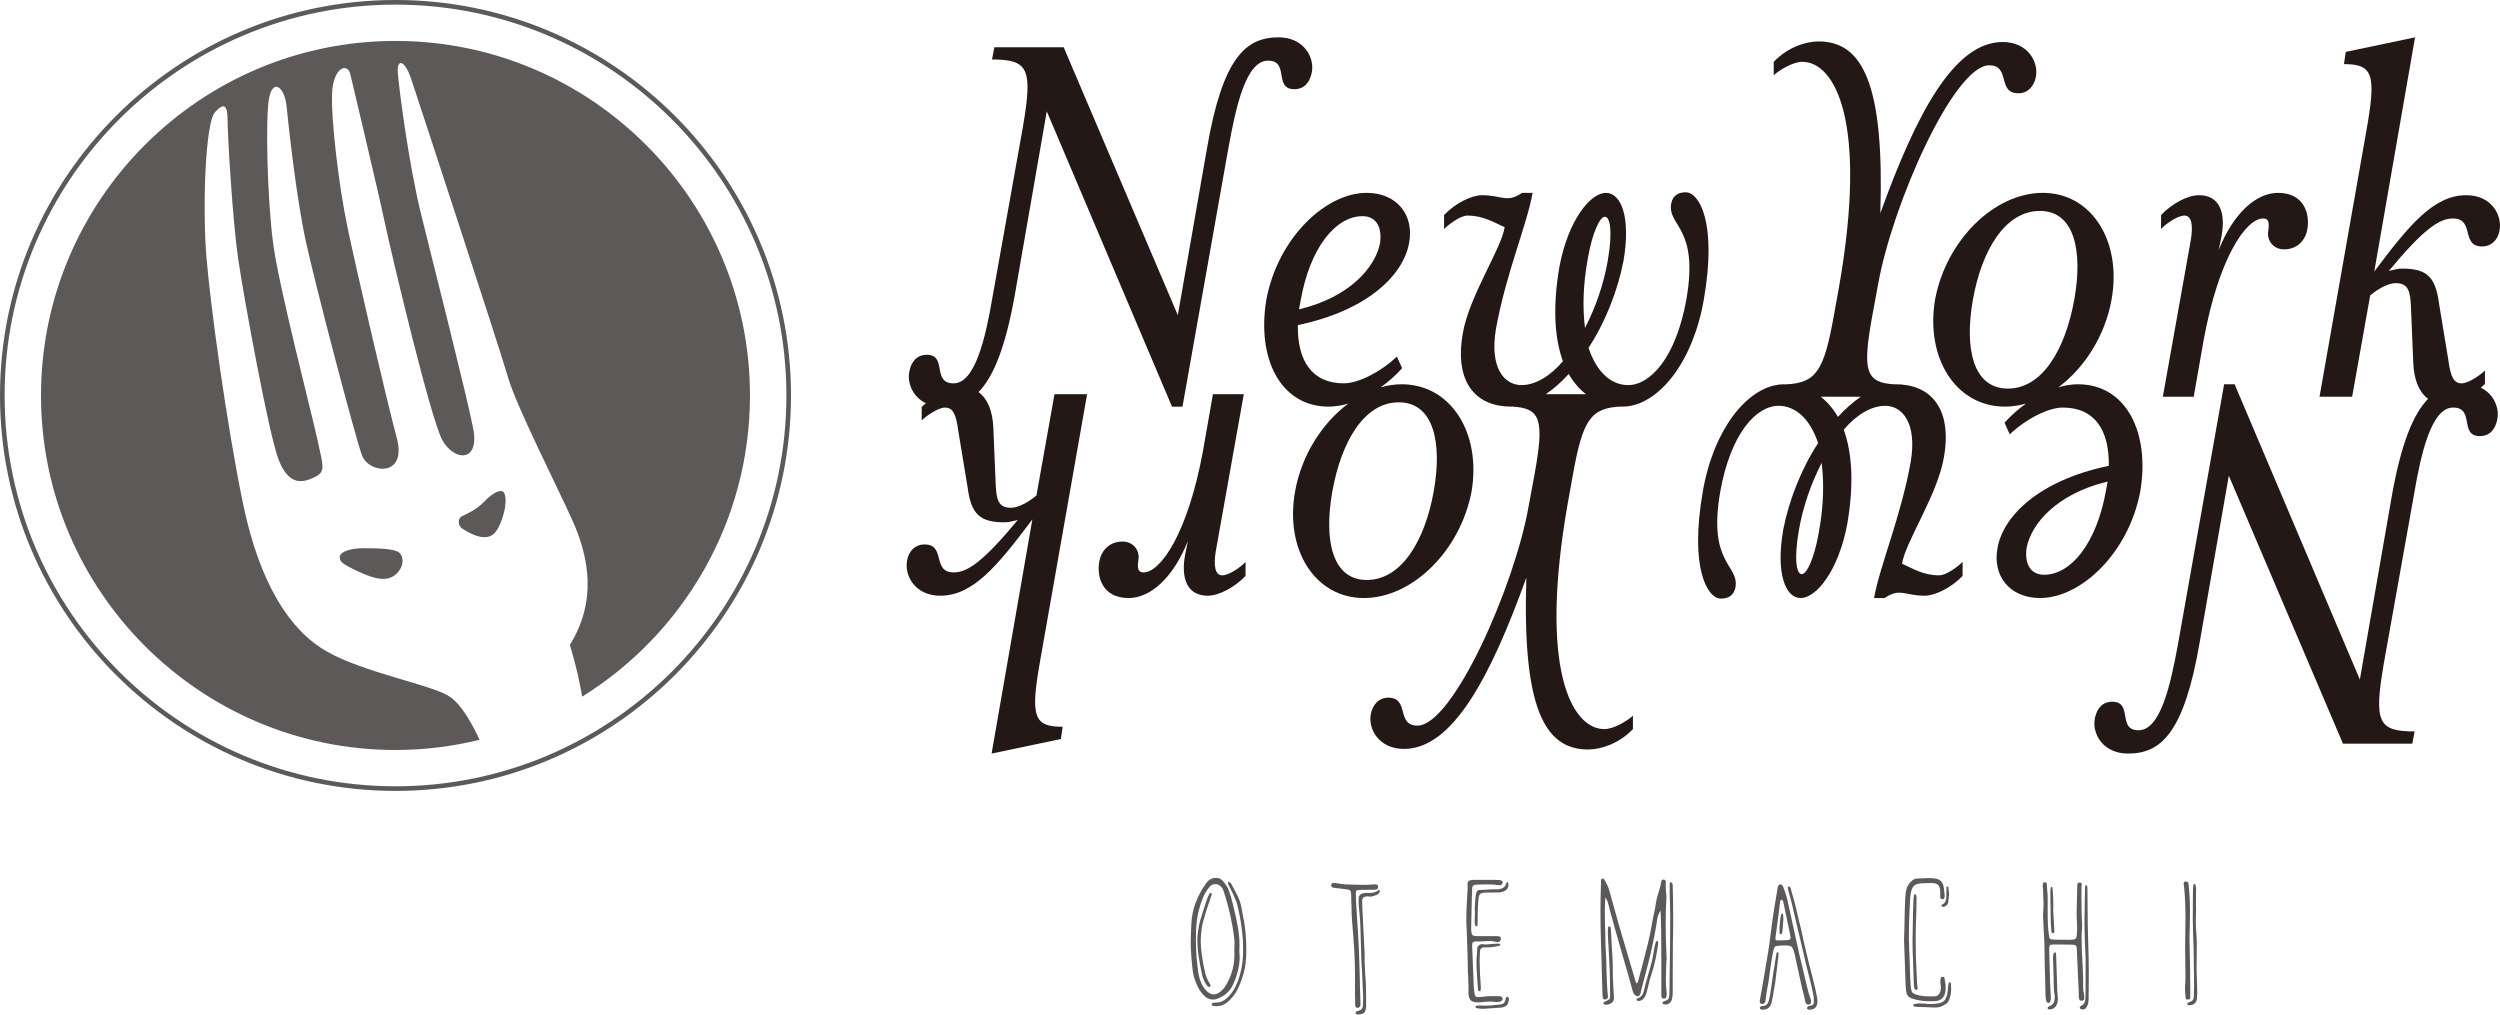 <?xml version="1.0" encoding="iso-8859-1"?>
<!-- Generator: Adobe Illustrator 24.3.0, SVG Export Plug-In . SVG Version: 6.00 Build 0)  -->
<svg version="1.1" id="&#x30EC;&#x30A4;&#x30E4;&#x30FC;_1"
	 xmlns="http://www.w3.org/2000/svg" xmlns:xlink="http://www.w3.org/1999/xlink" x="0px" y="0px" viewBox="0 0 246.418 100"
	 style="enable-background:new 0 0 246.418 100;" xml:space="preserve">
<g>
	<path style="fill:#5C5958;" d="M47.733,52.95c-0.848,0-1.862-0.64-2.224-0.891c-0.357-0.252-0.417-0.939,0-1.164
		c0.419-0.218,1.356-0.57,2.181-1.415c0.824-0.846,1.425-1.157,1.807-1.061c0.383,0.092,0.503,1.179,0.031,2.605
		C49.051,52.454,48.578,52.95,47.733,52.95 M57.383,68.667c-0.462-2.757-1.216-5.099-1.216-5.099
		c2.667-4.296,1.903-8.581,0.287-12.201c-1.62-3.617-5.532-11.247-6.388-14.2c-0.852-2.954-8.861-27.352-9.526-29.351
		c-0.667-2.003-1.429-2.003-1.333-0.671c0.095,1.34,1.045,8.861,2.286,13.916c1.237,5.053,4.474,17.729,5.145,21.162
		c0.664,3.428-1.907,3.239-3.05,1.138c-1.143-2.101-4.954-18.107-5.621-21.248c-0.665-3.149-3.143-13.535-3.431-14.78
		C34.251,6.1,32.821,6.67,32.729,9.247c-0.1,2.574,0.661,9.05,1.521,13.147c0.854,4.1,3.811,16.865,4.861,20.777
		c1.047,3.912-2.762,3.525-3.431,1.713c-0.667-1.806-4.572-16.677-5.525-21.058c-0.958-4.383-1.717-11.436-1.907-13.347
		c-0.19-1.903-1.335-2.76-1.72-0.85c-0.379,1.905-0.188,9.907,0.385,14.289c0.568,4.389,3.811,16.78,4.379,19.442
		c0.577,2.674,0.861,3.146-0.378,3.723c-1.24,0.571-2.477,0.667-3.433-1.724c-0.953-2.377-3.427-15.911-4.001-19.82
		c-0.573-3.907-1.05-12.38-1.05-13.718c0-1.34-0.283-1.813-1.237-0.762c-0.952,1.041-1.239,9.244-0.86,14.102
		c0.386,4.856,2.006,16.674,3.623,24.489c1.623,7.818,4.578,12.488,8.291,14.585c3.72,2.092,10.198,3.242,12.006,4.382
		c1.316,0.825,2.475,3.116,3.015,4.302c-2.659,0.651-5.428,1.006-8.284,1.006c-19.268,0-34.942-15.674-34.942-34.942
		c0-19.272,15.674-34.948,34.942-34.948c19.263,0,34.939,15.676,34.939,34.948C73.923,51.494,67.306,62.49,57.383,68.667
		 M39.015,56.612c-0.857,0.762-2.094,0.476-3.718-0.289c-1.619-0.762-1.808-0.952-1.808-1.431c0-0.468,0.954-0.856,2.379-0.856
		c1.435,0,3.097,0.045,3.527,0.473C39.779,54.892,39.873,55.847,39.015,56.612 M38.984,77.958C17.488,77.958,0,60.473,0,38.982
		C0,17.487,17.488,0,38.984,0C60.48,0,77.968,17.487,77.968,38.982C77.968,60.473,60.48,77.958,38.984,77.958z M38.984,0.456
		c-21.245,0-38.529,17.283-38.529,38.526c0,21.24,17.284,38.52,38.529,38.52c21.245,0,38.529-17.28,38.529-38.52
		C77.513,17.738,60.229,0.456,38.984,0.456z"/>
	<g>
		<path style="fill:#5C5958;" d="M122.157,93.75c0.022,0.241,0.033,0.427,0.033,0.558c0,0.864-0.213,1.766-0.64,2.707
			c-0.295,0.689-0.837,1.17-1.624,1.444c-0.099,0.044-0.224,0.066-0.377,0.066c-0.285,0-0.547-0.104-0.787-0.312
			c-0.383-0.339-0.684-0.814-0.902-1.427c-0.142-0.35-0.238-0.695-0.287-1.034c-0.049-0.339-0.096-0.804-0.139-1.394l-0.033-0.476
			c-0.022-0.219-0.033-0.552-0.033-1.001c0-0.415,0.022-1.05,0.066-1.903c0.066-1.323,0.541-2.619,1.427-3.888
			c0.263-0.372,0.585-0.558,0.968-0.558c0.142,0,0.246,0.011,0.312,0.033c0.153,0.044,0.29,0.142,0.41,0.295
			c0.263,0.285,0.457,0.596,0.582,0.935c0.126,0.339,0.26,0.799,0.402,1.378c0.208,0.842,0.366,1.572,0.476,2.19
			c0.109,0.618,0.164,1.233,0.164,1.846C122.174,93.449,122.168,93.63,122.157,93.75z M121.665,93.75l0.017-0.771
			c0-0.24-0.011-0.416-0.033-0.525c-0.164-1.432-0.503-2.953-1.017-4.56c-0.055-0.186-0.137-0.339-0.246-0.459
			c-0.175-0.197-0.372-0.295-0.59-0.295c-0.23,0-0.432,0.104-0.607,0.312c-0.285,0.35-0.492,0.705-0.624,1.066
			c-0.416,1.007-0.64,2.078-0.673,3.215c-0.011,0.197-0.016,0.487-0.016,0.87c0,1.028,0.076,2.094,0.23,3.199
			c0.12,0.831,0.405,1.466,0.853,1.903c0.23,0.208,0.454,0.312,0.673,0.312c0.197,0,0.399-0.077,0.607-0.23
			c0.251-0.186,0.459-0.421,0.623-0.706C121.462,96.052,121.731,94.942,121.665,93.75z M118.909,89.731l-0.148,0.525
			c-0.153,0.47-0.252,0.842-0.295,1.115c-0.077,0.558-0.115,1.017-0.115,1.378c0,0.23,0.005,0.399,0.016,0.508
			c0.076,0.919,0.224,1.821,0.443,2.707c0.055,0.263,0.175,0.552,0.361,0.87c0.066,0.098,0.115,0.197,0.148,0.295
			c0.011,0.022-0.011,0.071-0.066,0.148c-0.011,0.011-0.025,0.016-0.041,0.016c-0.017,0-0.03-0.005-0.041-0.016
			c-0.077-0.022-0.126-0.049-0.147-0.082c-0.241-0.273-0.416-0.629-0.525-1.066c-0.153-0.7-0.271-1.318-0.353-1.854
			c-0.082-0.535-0.123-1.066-0.123-1.591c0-0.601,0.087-1.236,0.262-1.903c0.076-0.273,0.172-0.585,0.287-0.935
			c0.115-0.35,0.194-0.596,0.238-0.738l0.18-0.525c0.022-0.077,0.093-0.235,0.213-0.476c0.011-0.033,0.033-0.057,0.066-0.074
			c0.033-0.016,0.066-0.025,0.098-0.025c0.022,0,0.033,0.006,0.033,0.017c0.033,0.088,0.043,0.137,0.033,0.147l-0.41,1.23
			C118.98,89.501,118.942,89.61,118.909,89.731z M122.846,93.635c0,0.897-0.082,1.64-0.246,2.231
			c-0.175,0.656-0.399,1.241-0.673,1.755c-0.197,0.372-0.459,0.711-0.787,1.017c-0.361,0.361-0.777,0.541-1.247,0.541
			c-0.098,0-0.175-0.006-0.23-0.016c-0.033,0-0.066-0.008-0.098-0.025c-0.033-0.017-0.055-0.025-0.066-0.025
			c-0.077-0.033-0.098-0.082-0.066-0.148c0.011-0.011,0.027-0.033,0.049-0.066c0.022-0.033,0.038-0.049,0.049-0.049
			c0.153-0.022,0.268-0.033,0.344-0.033c0.383,0.011,0.738-0.137,1.066-0.443c0.492-0.459,0.859-1.039,1.099-1.739
			c0.273-0.776,0.432-1.553,0.476-2.329c0.011-0.153,0.016-0.388,0.016-0.705c0-1.4-0.191-2.865-0.574-4.396
			c-0.044-0.219-0.175-0.563-0.394-1.034c-0.033-0.076-0.197-0.41-0.492-1.001c-0.011-0.022-0.019-0.049-0.025-0.082
			c-0.006-0.033-0.014-0.06-0.025-0.082c0-0.011,0.016-0.033,0.049-0.066c0.033-0.033,0.055-0.038,0.066-0.016
			c0.022,0.011,0.055,0.03,0.098,0.057c0.044,0.028,0.076,0.058,0.098,0.09c0.328,0.58,0.577,1.061,0.746,1.444
			c0.17,0.383,0.282,0.799,0.336,1.247c0.011,0.077,0.03,0.172,0.058,0.287c0.027,0.115,0.046,0.211,0.057,0.287
			C122.742,91.333,122.846,92.432,122.846,93.635z"/>
		<path style="fill:#5C5958;" d="M133.559,96.046c0-0.798-0.025-1.597-0.075-2.395c-0.049-0.798-0.122-1.793-0.221-2.986
			c-0.033-0.448-0.05-0.891-0.05-1.329c-0.011-0.098-0.017-0.246-0.017-0.443c0-0.317-0.005-0.552-0.015-0.705
			c-0.012-0.219-0.048-0.358-0.107-0.419c-0.061-0.06-0.2-0.101-0.419-0.123l-1.132-0.131c-0.208-0.022-0.312-0.098-0.312-0.23
			v-0.033c0.011-0.153,0.098-0.23,0.263-0.23c0.066,0,0.115,0.006,0.147,0.016c0.175,0.022,0.306,0.044,0.394,0.066
			c0.12,0.022,0.301,0.044,0.541,0.066l0.574,0.016c0.547,0.022,0.956,0.033,1.231,0.033c0.35,0,0.694-0.016,1.034-0.049h0.115
			c0.218-0.022,0.328,0.06,0.328,0.246c0,0.087-0.027,0.156-0.082,0.205c-0.055,0.049-0.132,0.074-0.23,0.074
			c-0.317,0.011-0.787,0.016-1.41,0.016c-0.176,0.011-0.291,0.022-0.345,0.033c-0.055,0.011-0.09,0.044-0.107,0.098
			c-0.015,0.055-0.024,0.159-0.024,0.312c0.011,0.623,0.059,1.548,0.147,2.772l0.065,0.951c0.055,0.81,0.096,1.698,0.123,2.666
			c0.027,0.968,0.046,1.605,0.057,1.911l0.017,0.918l0.017,0.525c0.021,0.481,0.033,0.837,0.033,1.066v0.066
			c-0.023,0.208-0.121,0.312-0.296,0.312c-0.153,0-0.23-0.115-0.23-0.344c-0.011-0.23-0.015-0.585-0.015-1.067V97.31V96.046z
			 M135.773,87.811l0.131-0.115c0.011,0,0.033,0.016,0.066,0.049c0.021,0.022,0.032,0.049,0.032,0.082
			c0,0.109-0.055,0.208-0.164,0.295c-0.098,0.066-0.216,0.12-0.352,0.164c-0.136,0.044-0.227,0.071-0.271,0.082
			c-0.055,0.011-0.129,0.011-0.222,0c-0.093-0.011-0.166-0.017-0.221-0.017c-0.044,0-0.121,0.011-0.23,0.033
			c-0.077,0.011-0.139,0.049-0.189,0.115c-0.049,0.066-0.079,0.137-0.09,0.213c0,0.306,0.006,0.536,0.017,0.689
			c0.021,0.558,0.065,1.438,0.131,2.641l0.098,1.952v0.853l0.05,1.115c0.065,0.602,0.098,1.444,0.098,2.526v0.656
			c0,0.153-0.023,0.295-0.066,0.427c-0.021,0.142-0.103,0.252-0.246,0.328c-0.142,0.066-0.3,0.098-0.476,0.098h-0.098
			c-0.044-0.011-0.084-0.039-0.122-0.082c-0.039-0.044-0.052-0.076-0.042-0.098c0.044-0.066,0.082-0.109,0.115-0.131l0.246-0.082
			c0.23-0.044,0.356-0.208,0.377-0.492c0.011-0.153,0.017-0.465,0.017-0.935c-0.033-0.58-0.071-1.438-0.115-2.576l-0.049-0.689
			c-0.044-1.684-0.082-2.942-0.115-3.773c-0.023-0.47-0.055-0.919-0.098-1.345c-0.023-0.131-0.044-0.366-0.065-0.705
			c0-0.066-0.004-0.148-0.008-0.246c-0.006-0.098-0.004-0.213,0.008-0.344c0.011-0.175,0.103-0.306,0.279-0.394
			c0.131-0.066,0.3-0.098,0.508-0.098c0.055,0,0.126,0.003,0.214,0.008c0.088,0.006,0.186,0.003,0.295-0.008
			c0.044-0.011,0.126-0.03,0.246-0.057C135.581,87.924,135.685,87.877,135.773,87.811z"/>
		<path style="fill:#5C5958;" d="M144.681,95.357c0-0.427-0.033-1.542-0.098-3.347l-0.049-1.083
			c-0.011-0.645,0.011-1.411,0.066-2.297l0.049-0.837c0.011-0.087,0.017-0.224,0.017-0.41l-0.017-0.197
			c0-0.175,0.042-0.292,0.123-0.352c0.082-0.06,0.238-0.096,0.468-0.107h0.705h1.427c0.186,0,0.322,0.006,0.41,0.016
			c0.022,0.011,0.06,0.019,0.115,0.025c0.055,0.006,0.104,0.022,0.148,0.049c0.043,0.028,0.065,0.079,0.065,0.156v0.033
			c-0.033,0.164-0.126,0.246-0.279,0.246h-0.098c-0.295-0.055-0.651-0.082-1.066-0.082l-0.935,0.016l-0.295,0.017
			c-0.219,0.033-0.328,0.147-0.328,0.344c0,0.219-0.011,0.536-0.033,0.951l-0.065,2.953v0.246c0.021,0.252,0.065,0.41,0.131,0.476
			c0.065,0.066,0.224,0.098,0.476,0.098h0.607h1.23c0.175,0,0.301,0.017,0.377,0.049c0.077,0.033,0.115,0.093,0.115,0.18
			c0,0.109-0.03,0.197-0.09,0.263c-0.061,0.066-0.151,0.098-0.271,0.098c-0.043,0-0.109-0.011-0.196-0.033
			c-0.175-0.055-0.383-0.082-0.624-0.082c-0.109,0-0.284,0.011-0.525,0.033c-0.306,0.022-0.53,0.028-0.672,0.017
			c-0.197-0.011-0.326,0.016-0.386,0.082c-0.061,0.066-0.085,0.203-0.074,0.41c0.065,1.815,0.12,3.177,0.164,4.085
			c0,0.077,0.011,0.192,0.033,0.344c0.022,0.219,0.06,0.369,0.115,0.451c0.055,0.082,0.153,0.123,0.295,0.123l0.328-0.033
			c0.47-0.066,0.978-0.087,1.525-0.066h0.246c0.196,0.022,0.295,0.109,0.295,0.263c0,0.142-0.098,0.235-0.295,0.279
			c-0.132,0.022-0.23,0.033-0.295,0.033h-0.115c-0.164-0.033-0.328-0.049-0.492-0.049c-0.142,0-0.355,0.011-0.64,0.033
			c-0.208,0.033-0.427,0.049-0.656,0.049c-0.317,0-0.544-0.08-0.681-0.238c-0.136-0.158-0.199-0.418-0.189-0.779
			c0.011-0.208,0-0.711-0.033-1.509C144.681,95.861,144.669,95.554,144.681,95.357z M145.353,89.698
			c0.022-0.503,0.044-0.875,0.066-1.115c0.022-0.197,0.055-0.394,0.098-0.591c0.022-0.077,0.058-0.139,0.107-0.189
			c0.049-0.049,0.112-0.074,0.188-0.074c0.274-0.022,0.673-0.044,1.198-0.066c0.142-0.011,0.262-0.014,0.361-0.008
			c0.099,0.006,0.18,0.008,0.246,0.008c0.24-0.022,0.434-0.082,0.582-0.18c0.148-0.098,0.243-0.257,0.287-0.476
			c0-0.033,0.022-0.049,0.066-0.049c0.011-0.011,0.021-0.013,0.033-0.008c0.011,0.006,0.022,0.008,0.033,0.008
			c0.044,0.088,0.066,0.181,0.066,0.279c0,0.098-0.022,0.192-0.066,0.279c-0.044,0.088-0.104,0.159-0.18,0.213
			c-0.164,0.131-0.372,0.208-0.623,0.23c-0.176,0.011-0.438,0.017-0.788,0.017c-0.47-0.011-0.782,0.003-0.935,0.041
			c-0.153,0.039-0.254,0.131-0.303,0.279c-0.049,0.148-0.085,0.457-0.107,0.927c-0.022,0.339-0.033,0.853-0.033,1.542
			c0,0.186-0.006,0.328-0.017,0.427c0,0.022-0.008,0.047-0.024,0.074c-0.017,0.027-0.036,0.041-0.058,0.041
			c-0.033,0-0.063-0.008-0.09-0.025c-0.027-0.016-0.041-0.035-0.041-0.058c-0.044-0.131-0.066-0.24-0.066-0.328
			c0-0.273,0.011-0.673,0.033-1.197H145.353z M146.124,99.442c-0.317-0.033-0.52-0.06-0.607-0.082c-0.011,0-0.027-0.014-0.049-0.041
			c-0.022-0.028-0.033-0.052-0.033-0.074c0-0.044,0.033-0.082,0.098-0.115c0.066-0.011,0.164-0.016,0.296-0.016h0.131l0.377,0.016
			c0.295,0,0.738-0.033,1.329-0.098l0.344-0.049c0.186-0.044,0.301-0.159,0.345-0.344c0.055-0.197,0.087-0.306,0.098-0.328
			c0.011-0.022,0.03-0.038,0.058-0.049c0.027-0.011,0.052-0.016,0.074-0.016c0.055,0.022,0.093,0.06,0.115,0.115
			c0.021,0.066,0.033,0.12,0.033,0.164c-0.033,0.175-0.071,0.312-0.115,0.41c-0.033,0.109-0.109,0.191-0.23,0.246
			c-0.033,0.011-0.09,0.035-0.172,0.074c-0.082,0.038-0.156,0.057-0.221,0.057C147.655,99.344,147.031,99.387,146.124,99.442z
			 M145.533,94.685l0.083-1.279c0.011-0.066,0.052-0.131,0.123-0.197c0.071-0.066,0.145-0.109,0.221-0.131l0.082-0.017
			c0.174,0.022,0.306,0.033,0.393,0.033c0.197,0,0.394-0.016,0.59-0.049c0.241-0.022,0.427-0.033,0.558-0.033
			c0.109,0,0.192,0.006,0.246,0.016c0.022,0,0.044,0.016,0.066,0.049c-0.011,0.022-0.025,0.047-0.041,0.074
			c-0.017,0.027-0.03,0.047-0.041,0.057c-0.295,0.088-0.607,0.142-0.935,0.164c-0.295,0-0.52,0.006-0.673,0.016
			c-0.066,0-0.131,0.028-0.197,0.082c-0.065,0.055-0.104,0.115-0.114,0.18c-0.022,0.175-0.033,0.317-0.033,0.427l-0.016,0.673
			c0,0.689,0.038,1.52,0.115,2.494c0.011,0.066,0.008,0.139-0.008,0.221c-0.016,0.082-0.024,0.145-0.024,0.189
			c0,0.011-0.006,0.025-0.017,0.041c-0.011,0.016-0.022,0.019-0.033,0.008c-0.077,0-0.126-0.011-0.148-0.033
			c-0.033-0.055-0.049-0.109-0.049-0.164l-0.065-0.935C145.55,95.74,145.523,95.111,145.533,94.685z"/>
		<path style="fill:#5C5958;" d="M158.247,88.451c-0.044,0.383-0.065,0.815-0.065,1.296l0.016,1.296l0.033,1.001
			c0,0.744,0.021,1.417,0.065,2.018c0.033,0.536,0.049,1.072,0.049,1.608c0.011,0.164,0.025,0.5,0.041,1.009
			c0.017,0.508,0.047,0.976,0.09,1.403c0.022,0.044,0.033,0.082,0.033,0.115c-0.011,0.098-0.044,0.178-0.099,0.238
			c-0.055,0.06-0.126,0.09-0.214,0.09c-0.131,0-0.208-0.093-0.23-0.279c-0.011-0.044-0.016-0.12-0.016-0.23l-0.148-5.2
			c-0.033-0.951-0.049-1.903-0.049-2.855c0-0.94,0.017-1.887,0.049-2.838v-0.295c0-0.12,0.049-0.197,0.148-0.23
			c0.076-0.022,0.148,0.027,0.213,0.147c0.219,0.372,0.372,0.711,0.459,1.017c0.197,0.744,0.503,1.848,0.919,3.314l1.722,5.824
			c0.098,0.022,0.158-0.017,0.18-0.115l0.393-1.46c0.24-0.908,0.435-1.665,0.583-2.272c0.148-0.607,0.276-1.222,0.386-1.846
			c0.021-0.175,0.082-0.497,0.18-0.968c0.098-0.405,0.18-0.837,0.246-1.296c0.033-0.24,0.115-0.563,0.246-0.968
			c0.131-0.405,0.219-0.755,0.262-1.05c0.022-0.153,0.098-0.23,0.23-0.23c0.065,0,0.12,0.022,0.164,0.066
			c0.043,0.044,0.066,0.098,0.066,0.164v0.049c-0.011,0.066-0.017,0.17-0.017,0.312c0,0.131,0.011,0.328,0.033,0.591
			c0.033,0.274,0.044,0.525,0.033,0.755c-0.044,0.711-0.066,1.509-0.066,2.395c0,0.973,0.027,2.073,0.082,3.297
			c0.011,0.12,0.005,0.301-0.016,0.541l-0.017,0.394c-0.022,0.547-0.033,0.951-0.033,1.214c0,0.449,0.021,0.853,0.065,1.214
			c0.011,0.066,0.017,0.164,0.017,0.295c0,0.142-0.017,0.252-0.049,0.328c-0.033,0.077-0.11,0.115-0.23,0.115
			c-0.164,0-0.246-0.087-0.246-0.263v-0.18v-3.15c0-2.253-0.022-3.948-0.066-5.085c-0.131,0.186-0.224,0.38-0.279,0.582
			c-0.055,0.202-0.104,0.479-0.147,0.828c-0.186,1.148-0.465,2.461-0.837,3.937l-0.689,2.641c0,0.022-0.005,0.057-0.016,0.107
			c-0.011,0.049-0.022,0.09-0.033,0.123c-0.065,0.153-0.153,0.23-0.262,0.23c-0.098,0-0.197-0.044-0.295-0.131
			c-0.077-0.077-0.142-0.197-0.196-0.361c-0.197-0.732-0.375-1.372-0.533-1.919c-0.158-0.547-0.292-1.006-0.402-1.378
			c-0.635-2.187-1.077-3.762-1.329-4.725c-0.011-0.043-0.033-0.139-0.065-0.287c-0.033-0.148-0.077-0.303-0.132-0.468
			C158.422,88.763,158.345,88.604,158.247,88.451z M159.083,98.278c0,0.098-0.005,0.175-0.016,0.23
			c-0.033,0.186-0.131,0.317-0.295,0.394c-0.142,0.087-0.29,0.131-0.443,0.131c-0.055,0-0.126-0.011-0.214-0.033
			c-0.022,0-0.039-0.006-0.049-0.017c-0.011-0.011-0.016-0.022-0.016-0.033c0-0.077,0.011-0.126,0.033-0.148
			c0.011-0.033,0.055-0.06,0.131-0.082c0.219-0.098,0.355-0.172,0.41-0.222c0.055-0.049,0.083-0.15,0.083-0.303
			c0-0.908-0.017-1.804-0.049-2.69c-0.044-1.028-0.082-1.799-0.115-2.313c0-0.12-0.011-0.29-0.033-0.508
			c-0.022-0.328-0.033-0.574-0.033-0.738c0-0.131,0.011-0.317,0.033-0.558c0-0.011,0.014-0.027,0.041-0.049
			c0.027-0.022,0.058-0.033,0.09-0.033c0.011,0,0.049,0.033,0.115,0.098c0.011,0.011,0.017,0.038,0.017,0.082l0.049,0.853
			c0.011,0.186,0.022,0.421,0.033,0.705c0.011,0.285,0.033,0.618,0.066,1.001c0.033,0.372,0.049,0.93,0.049,1.673
			c0,0.164,0.002,0.372,0.008,0.624c0.005,0.252,0.019,0.547,0.041,0.886L159.083,98.278z M163.431,93.094
			c-0.142,1.017-0.328,1.892-0.558,2.625c-0.208,0.624-0.361,1.176-0.459,1.657c-0.055,0.306-0.126,0.552-0.213,0.738
			c-0.142,0.339-0.377,0.525-0.706,0.558c-0.033,0-0.082-0.022-0.148-0.066c-0.033-0.022-0.044-0.057-0.033-0.107
			c0.011-0.049,0.038-0.079,0.082-0.09c0.339-0.098,0.552-0.35,0.64-0.755c0.087-0.415,0.252-1.028,0.492-1.837l0.23-0.804
			c0.065-0.208,0.142-0.569,0.23-1.083l0.098-0.607c0.021-0.109,0.065-0.273,0.131-0.492c0-0.011,0.014-0.027,0.041-0.049
			c0.027-0.022,0.058-0.033,0.09-0.033c0.055,0.022,0.082,0.06,0.082,0.115c0.011,0.033,0.014,0.069,0.008,0.107
			C163.433,93.009,163.431,93.05,163.431,93.094z M164.891,92.864c0,1.52-0.006,2.663-0.017,3.429v1.624
			c0,0.175-0.027,0.372-0.082,0.591c-0.033,0.142-0.107,0.262-0.221,0.361c-0.115,0.098-0.249,0.148-0.402,0.148
			c-0.065,0-0.142-0.016-0.23-0.049c-0.011-0.011-0.024-0.03-0.041-0.058c-0.017-0.027-0.03-0.052-0.041-0.074
			c0-0.022,0.017-0.044,0.049-0.066c0.033-0.033,0.076-0.06,0.131-0.082c0.022-0.011,0.055-0.022,0.098-0.033
			c0.043-0.011,0.093-0.033,0.148-0.066c0.109-0.044,0.18-0.125,0.213-0.246c0.033-0.12,0.049-0.235,0.049-0.344
			c0.011-0.164,0.017-0.421,0.017-0.771c0.043-3.106,0.065-5.447,0.065-7.021c0-0.317-0.011-0.793-0.033-1.427l-0.017-0.705V87.04
			c0-0.011,0.014-0.027,0.042-0.049c0.027-0.022,0.052-0.033,0.074-0.033c0.033,0,0.076,0.028,0.131,0.082l0.049,0.164
			c0.033,1.126,0.049,2.258,0.049,3.396C164.923,91.606,164.913,92.361,164.891,92.864z"/>
		<path style="fill:#5C5958;" d="M178.276,99.016c-0.197,0-0.312-0.109-0.345-0.328c-0.043-0.273-0.12-0.601-0.23-0.984
			l-0.098-0.394c-0.306-1.444-0.541-2.526-0.705-3.248c-0.077-0.306-0.148-0.514-0.214-0.623c-0.065-0.109-0.158-0.18-0.279-0.213
			c-0.12-0.033-0.344-0.043-0.672-0.033l-0.296,0.016c-0.252,0.011-0.41,0.044-0.476,0.098c-0.065,0.055-0.126,0.208-0.18,0.459
			c-0.088,0.361-0.186,0.951-0.296,1.772c-0.022,0.219-0.065,0.547-0.131,0.984c-0.044,0.219-0.071,0.383-0.082,0.492
			c-0.131,0.656-0.208,1.148-0.23,1.476c0,0.088-0.017,0.17-0.049,0.246c-0.022,0.076-0.066,0.136-0.131,0.18
			c-0.066,0.044-0.142,0.055-0.23,0.033c-0.12-0.022-0.181-0.099-0.181-0.23c0-0.066,0.006-0.115,0.017-0.148
			c0.098-0.536,0.219-1.219,0.361-2.051l0.345-2.034c0.12-0.634,0.257-1.586,0.41-2.854l0.115-0.902
			c0.098-0.7,0.268-1.749,0.508-3.149l0.016-0.115c0.033-0.098,0.066-0.169,0.098-0.213c0.033-0.044,0.088-0.071,0.164-0.082h0.033
			c0.098,0,0.18,0.082,0.246,0.246c0.174,0.449,0.301,0.826,0.377,1.132l1.23,5.594c0.12,0.514,0.361,1.526,0.722,3.035l0.148,0.59
			c0.055,0.208,0.109,0.377,0.164,0.509l0.115,0.361c-0.011,0.033-0.02,0.082-0.025,0.148s-0.019,0.117-0.041,0.156
			c-0.022,0.038-0.06,0.063-0.115,0.074H178.276z M175.225,93.832c0.011,0.022,0.025,0.039,0.041,0.049
			c0.016,0.011,0.03,0.028,0.041,0.049c0,0.12-0.006,0.235-0.017,0.344l-0.131,1.099c-0.11,1.028-0.219,1.794-0.328,2.297
			c-0.011,0.087-0.027,0.202-0.049,0.344c-0.022,0.142-0.055,0.306-0.098,0.492c-0.033,0.23-0.088,0.421-0.164,0.574
			c-0.066,0.142-0.167,0.252-0.304,0.328c-0.137,0.076-0.282,0.115-0.435,0.115c-0.087,0-0.153-0.006-0.196-0.016
			c-0.033-0.011-0.071-0.049-0.115-0.115l-0.017-0.033c0-0.055,0.039-0.109,0.115-0.164l0.082-0.016
			c0.044,0,0.077-0.006,0.098-0.016c0.306-0.011,0.503-0.181,0.59-0.509c0.066-0.24,0.115-0.465,0.148-0.673
			c0.131-0.94,0.235-1.646,0.312-2.116c0.142-0.929,0.246-1.575,0.312-1.936C175.11,93.92,175.148,93.887,175.225,93.832z
			 M176.406,92.61c0.055-0.027,0.082-0.085,0.082-0.172c0-0.076-0.005-0.142-0.016-0.197l-0.098-0.492
			c-0.295-1.411-0.498-2.368-0.607-2.871c-0.022-0.12-0.088-0.186-0.197-0.197c-0.088,0.077-0.131,0.203-0.131,0.377l-0.098,0.82
			c-0.153,1.094-0.262,1.914-0.328,2.461c-0.011,0.044-0.017,0.098-0.017,0.164c0,0.088,0.025,0.142,0.074,0.164
			c0.049,0.022,0.145,0.033,0.287,0.033c0.328-0.022,0.579-0.033,0.754-0.033C176.253,92.656,176.352,92.637,176.406,92.61z
			 M175.75,90.092c0.022,0.197,0.033,0.339,0.033,0.427c0,0.12-0.011,0.301-0.033,0.541c-0.022,0.175-0.033,0.301-0.033,0.377
			l-0.049,0.509c0,0.044-0.025,0.082-0.074,0.115c-0.049,0.033-0.085,0.039-0.107,0.017c-0.055-0.055-0.082-0.093-0.082-0.115
			v-0.427v-0.213l0.049-0.476c0.021-0.328,0.06-0.568,0.115-0.722c0.011-0.022,0.033-0.041,0.066-0.057
			c0.033-0.016,0.055-0.03,0.065-0.041L175.75,90.092z M179.13,98.532c0,0.071,0.005,0.123,0.016,0.156
			c-0.011,0.263-0.068,0.457-0.172,0.582c-0.104,0.126-0.249,0.205-0.435,0.238h-0.082c-0.022,0.011-0.06,0.016-0.115,0.016
			c-0.066,0-0.12-0.016-0.164-0.049c-0.044-0.033-0.065-0.071-0.065-0.115c0.021-0.12,0.098-0.191,0.23-0.213l0.164-0.033
			c0.164-0.033,0.257-0.126,0.279-0.279v-0.312c0-0.131-0.005-0.23-0.017-0.295l-0.065-0.328c-0.153-0.711-0.257-1.159-0.311-1.345
			c-0.285-1.093-0.586-2.351-0.902-3.773c-0.055-0.197-0.126-0.492-0.214-0.886l-0.262-1.132c-0.306-1.356-0.558-2.368-0.755-3.035
			c-0.022-0.087-0.033-0.153-0.033-0.197c0-0.055,0.011-0.098,0.033-0.131l0.066-0.033c0.043,0,0.071,0.006,0.082,0.016
			c0.044,0.066,0.071,0.115,0.082,0.148c0.295,0.973,0.514,1.804,0.656,2.493c0.044,0.219,0.082,0.383,0.115,0.492
			c0.186,0.711,0.366,1.487,0.541,2.329c0.383,1.662,0.656,2.778,0.821,3.346c0.087,0.339,0.191,0.771,0.312,1.296
			c0.066,0.35,0.12,0.613,0.164,0.788C179.118,98.376,179.13,98.461,179.13,98.532z"/>
		<path style="fill:#5C5958;" d="M187.676,92.667l0.033-1.148c0.022-1.312,0.049-2.291,0.082-2.936
			c0.011-0.372,0.055-0.695,0.132-0.968c0.076-0.273,0.224-0.514,0.443-0.722c0.186-0.186,0.372-0.284,0.558-0.295l0.345-0.016
			c0.349-0.022,0.607-0.033,0.771-0.033c0.23,0,0.471,0.016,0.722,0.049c0.437,0.066,0.705,0.312,0.803,0.738
			c0.033,0.153,0.058,0.328,0.074,0.525c0.017,0.197,0.03,0.334,0.041,0.41c0,0.109-0.011,0.197-0.033,0.263
			c-0.022,0.066-0.082,0.098-0.18,0.098c-0.154,0-0.23-0.093-0.23-0.279v-0.066c0-0.066,0.002-0.142,0.008-0.23
			c0.005-0.087,0.003-0.186-0.008-0.295c-0.023-0.252-0.096-0.435-0.222-0.55c-0.126-0.115-0.309-0.172-0.549-0.172
			c-0.525,0-0.918,0.011-1.181,0.033c-0.273,0.033-0.478,0.109-0.615,0.23c-0.137,0.12-0.238,0.323-0.304,0.607
			c-0.044,0.241-0.076,0.498-0.098,0.771c-0.077,1.334-0.115,2.488-0.115,3.462c0,0.481,0.005,0.842,0.016,1.083
			c0.022,0.339,0.044,0.87,0.066,1.591c0.022,1.05,0.055,1.843,0.098,2.379c0.022,0.241,0.055,0.413,0.098,0.517
			c0.043,0.104,0.12,0.183,0.23,0.238c0.109,0.055,0.284,0.109,0.525,0.164c0.196,0.044,0.407,0.071,0.631,0.082
			c0.224,0.011,0.364,0.016,0.418,0.016h0.361c0.186,0,0.331-0.044,0.435-0.131c0.104-0.087,0.183-0.224,0.238-0.41
			c0.022-0.077,0.033-0.197,0.033-0.361c0-0.153-0.011-0.268-0.033-0.344l-0.017-0.23c0-0.066,0.011-0.164,0.033-0.295
			c0-0.109,0.071-0.164,0.214-0.164c0.087,0,0.142,0.044,0.164,0.131c0.011,0.055,0.033,0.183,0.066,0.385
			c0.033,0.203,0.049,0.397,0.049,0.582c0,0.274-0.044,0.514-0.131,0.722c-0.077,0.164-0.186,0.295-0.328,0.394
			c-0.142,0.098-0.312,0.158-0.508,0.181c-0.12,0.011-0.307,0.016-0.558,0.016c-0.547,0-1.045-0.06-1.493-0.18
			c-0.35-0.088-0.583-0.199-0.697-0.336c-0.115-0.136-0.183-0.38-0.205-0.73c-0.033-0.35-0.049-0.7-0.049-1.05
			c-0.011-0.087-0.017-0.208-0.017-0.361L187.676,92.667z M188.841,94.291l0.115,2.493c0,0.087,0.008,0.202,0.025,0.344
			c0.017,0.142,0.03,0.257,0.041,0.344c0,0.022-0.014,0.041-0.041,0.058c-0.027,0.016-0.052,0.03-0.074,0.041
			c-0.066,0-0.115-0.016-0.148-0.049c-0.044-0.066-0.077-0.142-0.098-0.23c-0.022-0.263-0.033-0.465-0.033-0.607l-0.033-1.034
			c0-0.219-0.011-0.558-0.033-1.017c-0.033-0.623-0.049-1.241-0.049-1.854c0-0.459,0.011-1.159,0.033-2.1
			c0-0.46,0.022-1.148,0.066-2.067c0-0.098,0.022-0.235,0.065-0.41c0.022-0.066,0.066-0.082,0.132-0.049l0.049,0.049
			c0.033,0.066,0.049,0.131,0.049,0.197v0.049c0,0.613-0.006,1.072-0.017,1.378c-0.044,0.831-0.066,1.794-0.066,2.887
			C188.824,93.394,188.83,93.92,188.841,94.291z M190.744,99.311l-0.771-0.033c-0.722-0.022-1.089-0.033-1.099-0.033
			c-0.033,0-0.074-0.008-0.123-0.025c-0.049-0.016-0.09-0.03-0.123-0.041c-0.033-0.033-0.044-0.055-0.033-0.066
			c0-0.088,0.017-0.131,0.049-0.131c0.164-0.055,0.361-0.082,0.59-0.082c0.186,0,0.328,0.005,0.427,0.016
			c0.197,0.033,0.394,0.049,0.591,0.049c0.131,0,0.328-0.011,0.59-0.033c0.437-0.033,0.733-0.17,0.886-0.41
			c0.153-0.24,0.246-0.601,0.279-1.083c0-0.055,0.005-0.134,0.017-0.238c0.011-0.104,0.021-0.194,0.033-0.271
			c0-0.033,0.033-0.066,0.098-0.098c0.065-0.033,0.109-0.006,0.131,0.082c0.022,0.241,0.033,0.421,0.033,0.541
			c0,0.383-0.06,0.733-0.18,1.05c-0.065,0.219-0.208,0.388-0.427,0.508C191.395,99.212,191.072,99.311,190.744,99.311z
			 M192.122,88.14c-0.055,0.47-0.088,0.738-0.098,0.804c-0.011,0.12-0.071,0.224-0.18,0.312c-0.11,0.088-0.23,0.131-0.361,0.131
			c-0.033,0-0.071-0.033-0.115-0.098c-0.011-0.011-0.006-0.038,0.016-0.082l0.049-0.049c0.142-0.066,0.243-0.156,0.304-0.271
			c0.06-0.115,0.096-0.26,0.107-0.435c0-0.448,0.005-0.787,0.016-1.017c0-0.011,0.044-0.033,0.131-0.066
			c0.033,0.022,0.049,0.038,0.049,0.049L192.122,88.14z"/>
		<path style="fill:#5C5958;" d="M205.229,91.207c-0.033,0.459-0.049,0.919-0.049,1.378c0,0.656,0.027,1.411,0.082,2.264
			c0.011,0.164,0.027,0.511,0.049,1.042c0.021,0.53,0.027,1.025,0.016,1.485c0,0.109,0.022,0.274,0.066,0.492
			c0.011,0.055,0.022,0.134,0.033,0.238c0.011,0.104,0.017,0.194,0.017,0.271c0,0.175-0.093,0.263-0.279,0.263
			c-0.077,0-0.137-0.025-0.18-0.074c-0.044-0.049-0.069-0.123-0.074-0.221c-0.005-0.098-0.008-0.158-0.008-0.181l-0.017-0.705
			l-0.049-0.951c-0.066-1.312-0.11-2.297-0.131-2.953c0-0.175-0.036-0.293-0.107-0.353c-0.071-0.06-0.189-0.09-0.352-0.09
			c-0.405-0.011-1.012-0.016-1.821-0.016c-0.197,0-0.32,0.025-0.369,0.074c-0.049,0.049-0.074,0.178-0.074,0.385
			c0.011,0.667,0.039,1.695,0.082,3.084c0.011,0.394,0.039,0.984,0.082,1.772c0,0.109-0.017,0.202-0.049,0.279
			c-0.044,0.109-0.104,0.164-0.18,0.164h-0.033c-0.033-0.011-0.068-0.03-0.106-0.058c-0.039-0.027-0.063-0.057-0.074-0.09
			c-0.033-0.109-0.06-0.284-0.082-0.525c-0.022-0.656-0.033-1.148-0.033-1.477c-0.044-1.312-0.066-2.296-0.066-2.953
			c0-0.612-0.027-1.301-0.082-2.067l-0.066-1.493c0-0.131,0.011-0.328,0.033-0.591l0.016-0.591c0-0.153-0.005-0.268-0.016-0.344
			c-0.011-0.131-0.017-0.328-0.017-0.591c0-0.262-0.011-0.459-0.033-0.59l-0.017-0.18l0.017-0.164
			c0.021-0.12,0.093-0.181,0.213-0.181c0.098,0,0.158,0.066,0.18,0.197c0,0.12,0.011,0.312,0.033,0.574
			c0.033,0.263,0.049,0.52,0.049,0.771v0.509v1.001c0,0.864,0.039,1.564,0.115,2.1c0.022,0.23,0.06,0.369,0.115,0.418
			c0.055,0.049,0.192,0.079,0.411,0.09c0.349,0.011,0.863,0.017,1.542,0.017c0.218-0.011,0.371-0.03,0.459-0.058
			c0.087-0.027,0.148-0.085,0.18-0.172c0.033-0.087,0.055-0.241,0.065-0.46c0.011-0.131,0.017-0.323,0.017-0.574
			c0-0.197-0.005-0.339-0.017-0.427c-0.022-0.219-0.033-0.552-0.033-1.001c0-0.284,0.011-0.722,0.033-1.312
			c0.022-0.591,0.033-1.034,0.033-1.329c0-0.098,0.014-0.175,0.041-0.23c0.027-0.055,0.084-0.082,0.172-0.082
			c0.153-0.011,0.23,0.055,0.23,0.197c0,0.055-0.005,0.107-0.016,0.156c-0.011,0.049-0.017,0.101-0.017,0.156v1.083
			C205.163,89.512,205.185,90.387,205.229,91.207z M202.834,98.359c0.022,0.252-0.017,0.476-0.115,0.673
			c-0.065,0.153-0.167,0.271-0.303,0.353c-0.137,0.082-0.287,0.117-0.451,0.107c-0.023,0-0.047-0.008-0.074-0.024
			c-0.027-0.017-0.046-0.036-0.058-0.058c-0.011-0.022-0.011-0.049,0-0.082c0.011-0.033,0.027-0.061,0.049-0.082
			c0.055-0.044,0.126-0.082,0.214-0.115c0.262-0.109,0.404-0.339,0.427-0.689c0.011-0.033,0.016-0.087,0.016-0.164
			s-0.005-0.131-0.016-0.164c-0.044-0.252-0.072-0.519-0.083-0.804c-0.011-0.284-0.016-0.465-0.016-0.541v-0.377
			c0-0.219-0.011-0.558-0.033-1.017l-0.016-0.508l-0.017-0.443c0-0.197,0.027-0.361,0.082-0.492
			c0.033-0.033,0.055-0.049,0.066-0.049c0.066-0.033,0.109-0.016,0.131,0.049c0.022,0.109,0.033,0.192,0.033,0.246l0.098,3.084
			C202.768,97.512,202.79,97.878,202.834,98.359z M202.375,89.649l0.115,2.018c0.011,0.066,0.005,0.148-0.016,0.246
			c-0.011,0.022-0.03,0.041-0.058,0.057c-0.027,0.017-0.052,0.019-0.074,0.008c-0.043,0-0.082-0.027-0.114-0.082
			c-0.022-0.033-0.033-0.087-0.033-0.164c-0.044-0.568-0.066-0.995-0.066-1.28c-0.022-1.181-0.033-2.051-0.033-2.608
			c0-0.153,0.021-0.279,0.065-0.377c0-0.022,0.005-0.038,0.017-0.049c0.011-0.011,0.022-0.022,0.033-0.033
			c0.011,0.011,0.03,0.027,0.058,0.049c0.027,0.022,0.041,0.039,0.041,0.049l0.033,0.443c0.011,0.131,0.022,0.325,0.033,0.582
			c0.011,0.257,0.016,0.484,0.016,0.681C202.391,89.43,202.385,89.583,202.375,89.649z M205.885,96.161l-0.016,2.313
			c0,0.339-0.071,0.612-0.214,0.82c-0.098,0.142-0.213,0.213-0.344,0.213c-0.055,0-0.137-0.022-0.246-0.066
			c-0.044-0.011-0.066-0.049-0.066-0.115c0-0.055,0.011-0.088,0.033-0.099l0.049-0.066c0.317-0.121,0.475-0.394,0.475-0.82
			l0.017-1.115v-2.74c-0.011-0.437-0.039-1.094-0.082-1.968c-0.022-0.678-0.033-1.187-0.033-1.526c0-0.525,0.011-1.301,0.033-2.329
			c0-0.295,0.011-0.727,0.033-1.296c0-0.022,0.011-0.044,0.033-0.066c0.022-0.022,0.044-0.038,0.066-0.049
			c0.022,0,0.043,0.011,0.066,0.033c0.021,0.022,0.038,0.044,0.049,0.066c0.011,0.066,0.016,0.175,0.016,0.328
			c0.011,0.438,0.017,1.088,0.017,1.952c0,0.984,0.017,1.963,0.049,2.936c0.043,1.312,0.065,2.297,0.065,2.953V96.161z"/>
		<path style="fill:#5C5958;" d="M215.826,93.208c0.044,1.487,0.066,3.172,0.066,5.053c0,0.088-0.017,0.153-0.049,0.197
			c-0.033,0.044-0.104,0.066-0.214,0.066c-0.087,0-0.145-0.027-0.172-0.082c-0.027-0.055-0.041-0.131-0.041-0.23
			c0-0.098-0.005-0.175-0.017-0.23c-0.022-0.24-0.033-0.415-0.033-0.525c0-0.131,0.011-0.339,0.033-0.623l0.017-0.607
			c0-0.601-0.005-1.056-0.017-1.362l-0.016-1.345c0-0.678,0.011-1.695,0.033-3.051c0-1.126-0.044-2.133-0.131-3.019
			c-0.033-0.197-0.049-0.312-0.049-0.344c0-0.131,0.06-0.202,0.18-0.213c0.098-0.022,0.172-0.005,0.221,0.049
			c0.049,0.055,0.08,0.137,0.09,0.246c0.011,0.109,0.017,0.181,0.017,0.213c0.077,0.635,0.115,1.471,0.115,2.51l-0.017,1.28
			c-0.022,0.569-0.033,0.995-0.033,1.279C215.81,92.798,215.815,93.044,215.826,93.208z M216.466,89.402
			c-0.011,0.197-0.017,0.487-0.017,0.87l-0.017,0.591c0,0.339,0.017,0.684,0.049,1.033c0.033,0.285,0.049,0.711,0.049,1.28
			l-0.017,2.575c0,0.186,0.011,0.454,0.033,0.804l0.016,0.82l0.017,0.427c0,0.142-0.011,0.344-0.033,0.607
			c-0.011,0.219-0.09,0.388-0.238,0.509c-0.148,0.12-0.342,0.175-0.583,0.164c-0.033,0-0.06-0.011-0.082-0.033
			c-0.022-0.022-0.039-0.044-0.049-0.066c-0.011-0.022-0.011-0.047,0-0.074c0.011-0.027,0.027-0.047,0.049-0.057
			c0.044-0.022,0.148-0.071,0.312-0.148c0.164-0.066,0.257-0.197,0.279-0.394c0.022-0.525,0.033-0.924,0.033-1.197l-0.049-3.609
			l-0.066-1.968c-0.011-0.23-0.016-0.574-0.016-1.034c0-1.258,0.005-2.198,0.016-2.822c0-0.12,0.022-0.29,0.066-0.508
			c0-0.011,0.005-0.022,0.016-0.033c0.011-0.011,0.022-0.017,0.033-0.017c0.087,0.033,0.131,0.055,0.131,0.066
			c0.043,0.175,0.066,0.317,0.066,0.427c0,0.799-0.006,1.394-0.017,1.788H216.466z"/>
	</g>
	<g>
		<path style="fill:#231815;" d="M127.579,8.79c1.034,0,1.55-0.746,1.722-1.665c0.287-1.493-0.804-3.445-3.273-3.445
			c-3.215,0-5.512,1.952-7.062,10.966l-2.871,16.421L104.843,4.657H98.01l-0.23,1.206c3.617,0,4.019,0.919,3.043,6.66L97.838,29.23
			c-0.689,4.076-1.722,8.555-3.847,8.555c-2.182,0-0.574-2.813-2.641-2.813c-1.034,0-1.55,0.746-1.722,1.665
			c-0.215,1.075,0.311,2.472,1.626,3.106c-0.14,0.12-0.277,0.244-0.406,0.373v1.32c0.402-0.402,1.608-1.263,2.296-1.263
			c0.746,0,1.091,0.574,1.321,2.354l0.918,5.569c0.344,2.583,1.206,3.387,3.617,3.387c0.402,0,0.861-0.115,1.321-0.23
			c-3.388,4.076-4.938,5.167-6.316,5.167c-2.182,0-0.746-2.756-2.871-2.756c-0.919,0-1.55,0.632-1.722,1.55
			c-0.287,1.493,0.746,3.502,3.273,3.502c3.215,0,5.627-2.928,9.072-7.521l-4.019,23.081l6.832-1.435l0.172-1.206
			c-2.871,0-3.215-0.976-2.182-6.717l4.593-26.066h-3.215l-1.78,9.99c-0.976,0.804-1.895,1.206-2.526,1.206
			c-1.263,0-1.435-0.861-1.493-2.412l-0.23-5.512c-0.075-1.611-0.568-2.827-1.459-3.48c1.455-1.485,2.637-4.34,3.569-9.529
			l3.158-18.143l12.344,29.109h1.033l4.536-25.549c0.746-4.077,1.722-8.555,3.904-8.555C127.12,5.977,125.512,8.79,127.579,8.79z"/>
		<path style="fill:#231815;" d="M215.31,21.249c0.746,0,0.861,1.033,0.631,2.411l-2.756,15.445h3.043l0.976-5.569
			c1.493-8.153,4.191-12,5.856-12c0.574,0,0.631,0.402,0.517,1.206c-0.172,0.976,0.517,1.837,1.55,1.837
			c1.55,0,2.182-1.206,2.296-1.952c0.287-1.493-0.287-3.617-2.871-3.617c-2.182,0-4.421,2.01-5.856,5.627l0.287-1.435
			c0.402-2.297-0.23-3.962-2.239-3.962c-1.091,0-2.641,0.804-3.732,1.952v1.378C213.415,22.111,214.621,21.249,215.31,21.249z"/>
		<path style="fill:#231815;" d="M241.778,21.536c2.182,0,0.746,2.756,2.871,2.756c0.919,0,1.55-0.632,1.722-1.55
			c0.287-1.493-0.746-3.502-3.273-3.502c-3.215,0-5.627,2.928-9.072,7.521l4.019-23.081l-6.833,1.435l-0.172,1.206
			c2.871,0,3.215,0.976,2.182,6.717l-4.593,26.066h3.215l1.78-9.99c0.976-0.804,1.895-1.206,2.526-1.206
			c1.263,0,1.435,0.861,1.493,2.412l0.23,5.512c0.075,1.611,0.568,2.827,1.459,3.481c-1.455,1.486-2.637,4.34-3.569,9.529
			l-3.158,18.143l-12.344-29.109h-1.034l-4.536,25.549c-0.746,4.077-1.722,8.555-3.904,8.555c-2.124,0-0.517-2.813-2.583-2.813
			c-1.034,0-1.55,0.746-1.722,1.665c-0.287,1.493,0.804,3.445,3.273,3.445c3.215,0,5.512-1.952,7.062-10.966l2.871-16.421
			l11.253,26.411h6.832l0.23-1.206c-3.617,0-4.019-0.919-3.043-6.66l2.985-16.708c0.689-4.076,1.722-8.555,3.847-8.555
			c2.182,0,0.574,2.813,2.641,2.813c1.034,0,1.55-0.746,1.722-1.665c0.215-1.075-0.311-2.472-1.626-3.106
			c0.14-0.12,0.277-0.244,0.406-0.373v-1.32c-0.402,0.402-1.607,1.263-2.296,1.263c-0.746,0-1.091-0.574-1.321-2.354l-0.918-5.569
			c-0.345-2.583-1.206-3.387-3.617-3.387c-0.402,0-0.862,0.115-1.321,0.23C238.85,22.627,240.4,21.536,241.778,21.536z"/>
		<path style="fill:#231815;" d="M210.96,48.44c0.976-5.799-1.378-10.564-6.143-10.564c-0.625,0-1.276,0.107-1.93,0.301
			c2.579-1.916,4.61-5.089,5.246-8.66c1.034-5.799-2.01-10.507-6.775-10.507c-4.823,0-9.531,4.708-10.622,10.507
			c-0.976,5.799,2.067,10.564,6.89,10.564c0.698,0,1.393-0.113,2.077-0.306c-0.778,0.554-1.502,1.196-2.121,1.89l0.516,1.148
			c1.55-1.493,3.79-2.641,5.225-2.641c3.158,0,4.593,2.239,4.536,5.741c-7.119,1.493-10.45,5.11-10.967,8.095
			c-0.517,2.698,1.149,4.938,4.191,4.938C205.104,58.947,209.812,54.526,210.96,48.44z M194.468,29.517
			c0.861-4.823,3.158-8.727,6.603-8.727c3.387,0,4.249,3.904,3.387,8.727c-0.861,4.823-3.1,8.785-6.545,8.785
			S193.606,34.34,194.468,29.517z M201.487,56.651c-1.436,0-1.952-1.206-1.722-2.698c0.459-2.297,2.928-5.282,7.98-6.488
			c-0.058,0.287-0.115,0.574-0.172,0.918C206.653,53.55,204.128,56.651,201.487,56.651z"/>
		<path style="fill:#231815;" d="M187.477,55.56c0.345-2.182,3.502-6.775,4.134-10.507c0.757-4.274-0.883-6.863-4.149-7.148
			l0.001-0.005c-0.063,0-0.117-0.003-0.179-0.004c-0.145-0.009-0.288-0.02-0.439-0.02c-0.027,0-0.053,0.006-0.08,0.007
			c-2.908-0.144-3.192-1.361-2.23-6.7l0.574-3.101c1.378-7.866,7.464-21.645,10.967-21.645c2.124,0,0.746,2.756,2.871,2.756
			c0.976,0,1.55-0.746,1.722-1.608c0.287-1.493-0.804-3.445-3.273-3.445c-4.765,0-8.497,7.005-12.057,16.88
			c0.402-12.689-1.722-16.937-6.086-16.937c-1.263,0-3.043,0.574-4.421,2.01v1.32c0.574-0.517,1.895-1.32,2.814-1.32
			c3.215,0,6.488,5.856,3.617,22.219l-0.517,2.871c-0.968,5.376-1.734,6.574-4.751,6.704c-0.058-0.001-0.115-0.011-0.173-0.011
			c-0.085,0-0.172,0.014-0.258,0.02c-0.073,0.001-0.14,0.004-0.216,0.004l-0.002,0.012c-3.088,0.366-6.413,4.249-7.505,10.528
			c-1.321,7.579,0.459,10.564,1.779,10.564c0.632,0,1.263-0.23,1.435-1.091c0.402-2.297-2.755-2.239-1.492-9.473
			c1.033-5.741,3.559-8.44,5.741-8.44c1.665,0,3.1,1.263,3.904,3.675c-1.665,2.526-2.871,5.627-3.445,8.555
			c-0.746,4.306,0.23,6.717,1.722,6.717c1.55,0,3.732-2.698,4.593-7.292c0.689-4.019,0.46-7.062-0.344-9.301
			c1.206-1.435,2.699-2.354,4.076-2.354c1.722,0,3.158,1.722,2.526,5.512c-0.976,5.454-3.043,10.22-3.617,13.435h1.033
			c1.55-1.034,1.952-0.23,3.962-0.23c1.034,0,2.641-0.804,3.732-1.952v-1.378c-0.459,0.459-1.607,1.321-2.297,1.321
			C189.544,56.708,188.511,56.019,187.477,55.56z M179.267,52.516c-0.459,2.641-1.206,4.077-1.665,4.077
			c-0.517,0-0.804-1.378-0.287-4.363c0.402-2.297,1.206-4.593,2.239-6.603C179.784,47.464,179.784,49.761,179.267,52.516z
			 M181.162,41.091c-0.477-0.824-1.053-1.483-1.699-1.986h3.951C182.641,39.632,181.882,40.301,181.162,41.091z"/>
		<path style="fill:#231815;" d="M155.038,46.775c0.968-5.376,1.734-6.574,4.751-6.704c0.058,0.001,0.115,0.011,0.173,0.011
			c0.085,0,0.171-0.014,0.257-0.02c0.074-0.001,0.141-0.004,0.217-0.004l0.002-0.012c3.089-0.366,6.413-4.249,7.505-10.528
			c1.321-7.579-0.459-10.564-1.779-10.564c-0.632,0-1.263,0.23-1.435,1.091c-0.402,2.296,2.755,2.239,1.492,9.473
			c-1.033,5.741-3.559,8.44-5.741,8.44c-1.665,0-3.1-1.263-3.904-3.675c1.665-2.526,2.871-5.627,3.445-8.555
			c0.746-4.306-0.23-6.717-1.722-6.717c-1.55,0-3.732,2.698-4.593,7.292c-0.689,4.019-0.46,7.062,0.344,9.301
			c-1.206,1.435-2.698,2.354-4.076,2.354c-1.722,0-3.158-1.722-2.526-5.512c0.976-5.454,3.043-10.22,3.617-13.435h-1.033
			c-1.55,1.034-1.952,0.23-3.962,0.23c-1.034,0-2.641,0.804-3.732,1.952v1.378c0.459-0.459,1.607-1.321,2.297-1.321
			c1.607,0,2.641,0.689,3.675,1.148c-0.345,2.182-3.503,6.775-4.134,10.507c-0.757,4.274,0.883,6.863,4.149,7.148l-0.001,0.005
			c0.063,0,0.118,0.003,0.179,0.004c0.145,0.009,0.288,0.02,0.439,0.02c0.027,0,0.053-0.006,0.08-0.007
			c2.908,0.144,3.192,1.361,2.23,6.7l-0.574,3.101c-1.378,7.866-7.464,21.645-10.967,21.645c-2.124,0-0.746-2.756-2.871-2.756
			c-0.976,0-1.55,0.746-1.722,1.608c-0.287,1.493,0.804,3.445,3.273,3.445c4.765,0,8.497-7.005,12.057-16.88
			c-0.402,12.689,1.722,16.937,6.086,16.937c1.263,0,3.043-0.574,4.421-2.01v-1.32c-0.574,0.517-1.895,1.32-2.814,1.32
			c-3.215,0-6.488-5.856-3.617-22.219L155.038,46.775z M156.516,25.441c0.459-2.641,1.206-4.077,1.665-4.077
			c0.517,0,0.804,1.378,0.287,4.363c-0.402,2.297-1.206,4.593-2.239,6.603C156,30.493,156,28.197,156.516,25.441z M152.37,38.852
			c0.773-0.526,1.532-1.196,2.252-1.986c0.477,0.824,1.053,1.483,1.699,1.986H152.37z"/>
		<path style="fill:#231815;" d="M145.048,48.44c0.976-5.799-2.067-10.564-6.89-10.564c-0.698,0-1.393,0.113-2.077,0.306
			c0.778-0.554,1.502-1.196,2.121-1.89l-0.517-1.148c-1.55,1.493-3.789,2.641-5.225,2.641c-3.158,0-4.593-2.239-4.536-5.741
			c7.119-1.493,10.449-5.11,10.966-8.096c0.517-2.698-1.148-4.938-4.191-4.938c-4.019,0-8.727,4.421-9.875,10.507
			c-0.976,5.799,1.378,10.564,6.143,10.564c0.625,0,1.276-0.107,1.93-0.301c-2.578,1.916-4.61,5.09-5.246,8.66
			c-1.034,5.799,2.009,10.507,6.775,10.507C139.249,58.947,143.957,54.239,145.048,48.44z M128.211,29.575
			c0.918-5.167,3.445-8.268,6.086-8.268c1.435,0,1.952,1.206,1.722,2.698c-0.459,2.297-2.928,5.282-7.981,6.488
			C128.096,30.206,128.154,29.919,128.211,29.575z M134.713,57.167c-3.387,0-4.249-3.904-3.387-8.727
			c0.861-4.823,3.1-8.785,6.545-8.785s4.306,3.962,3.445,8.785C140.455,53.263,138.158,57.167,134.713,57.167z"/>
		<path style="fill:#231815;" d="M120.474,56.708c-0.746,0-0.861-1.033-0.632-2.411l2.756-15.445h-3.043l-0.976,5.569
			c-1.493,8.153-4.191,12-5.856,12c-0.574,0-0.632-0.402-0.517-1.206c0.172-0.976-0.517-1.837-1.55-1.837
			c-1.55,0-2.182,1.206-2.297,1.952c-0.287,1.493,0.287,3.617,2.871,3.617c2.182,0,4.421-2.01,5.856-5.627l-0.287,1.435
			c-0.402,2.297,0.23,3.962,2.239,3.962c1.091,0,2.641-0.804,3.732-1.952v-1.378C122.368,55.847,121.163,56.708,120.474,56.708z"/>
	</g>
</g>
</svg>
